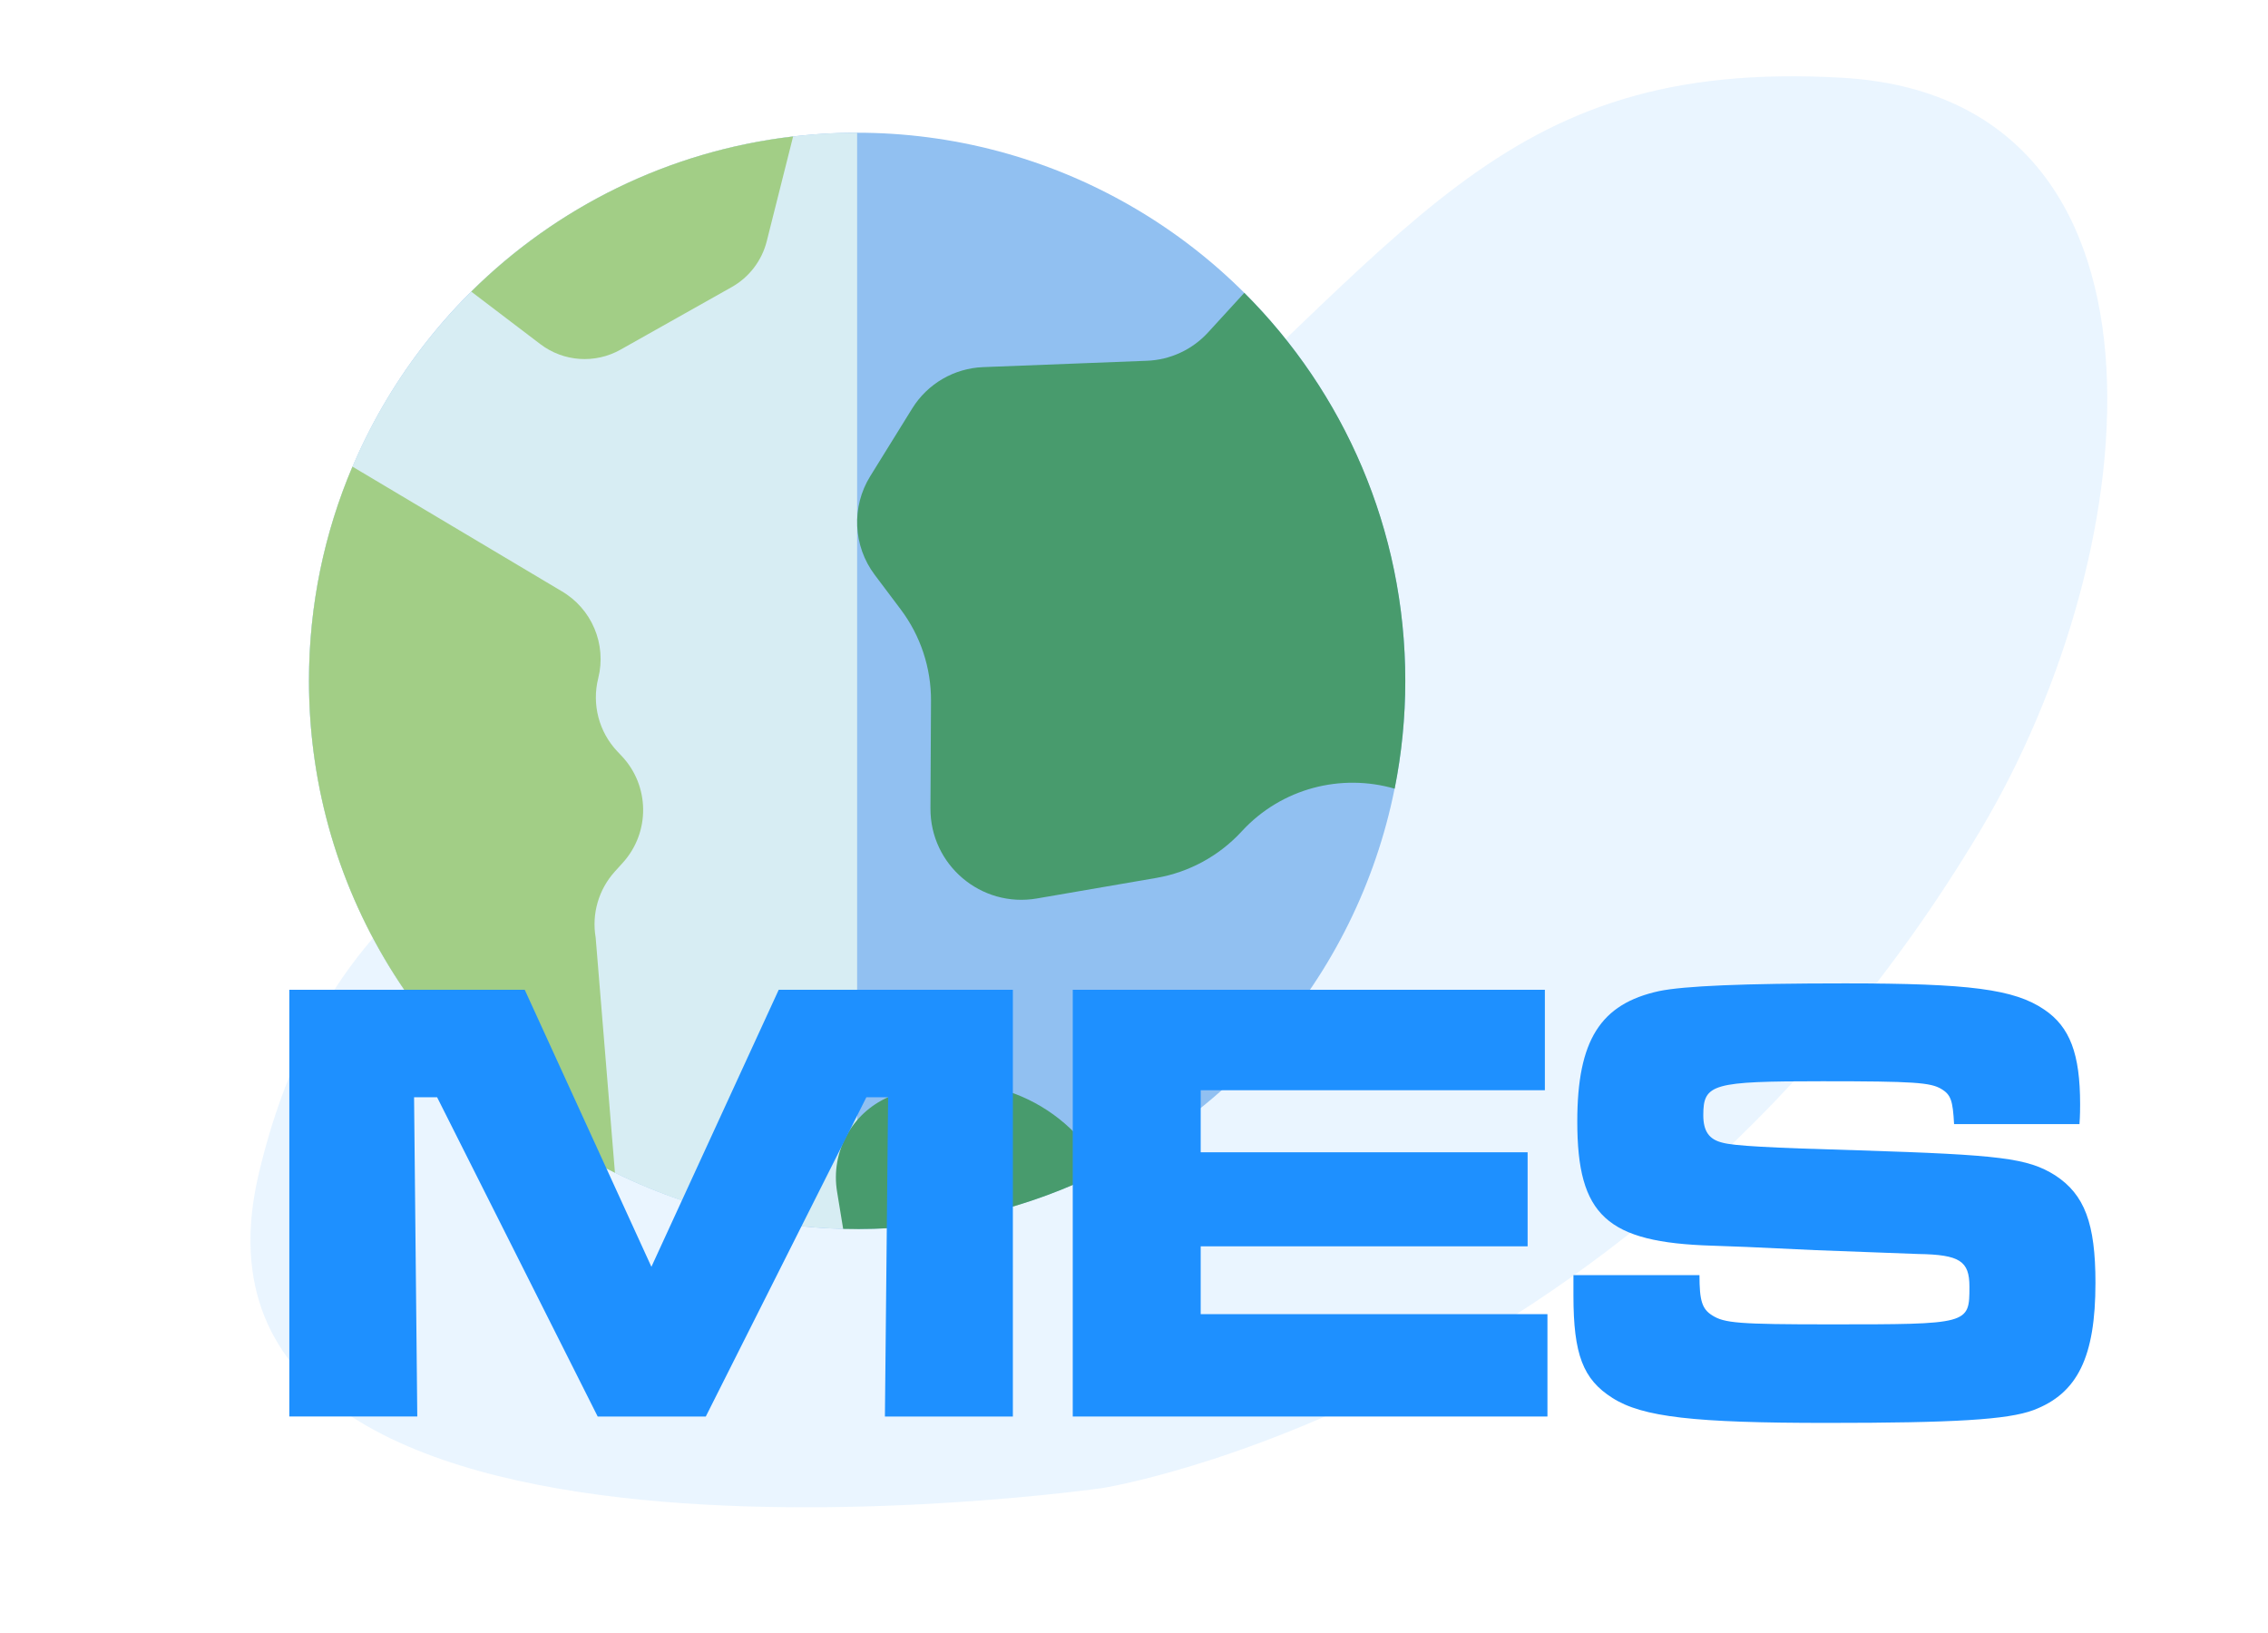 <?xml version="1.0" encoding="UTF-8" standalone="no"?>
<svg
   xmlns:dc="http://purl.org/dc/elements/1.1/"
   xmlns:cc="http://creativecommons.org/ns#"
   xmlns:rdf="http://www.w3.org/1999/02/22-rdf-syntax-ns#"
   xmlns:svg="http://www.w3.org/2000/svg"
   xmlns="http://www.w3.org/2000/svg"
   xmlns:sodipodi="http://sodipodi.sourceforge.net/DTD/sodipodi-0.dtd"
   xmlns:inkscape="http://www.inkscape.org/namespaces/inkscape"
   width="478.76"
   height="344.784"
   viewBox="0 0 478.76 344.784"
   version="1.1"
   id="svg1654"
   sodipodi:docname="global.svg"
   inkscape:version="0.92.4 (5da689c313, 2019-01-14)">
  <defs
     id="defs1658">
    <style
       id="style5909">
        .cls-bg21{fill:#f8f8ff;}
        .cls-bg22{fill:#bac5f4;}
        .cls-bg23{fill:#e1e6fb;}
      </style>
    <clipPath
       id="fe9b49f8-e166-4e47-ac65-a2d5a59265ce">
      <path
         fill="none"
         d="M734.19,333.45c-6.71,56.78-32.6,122.79-84.4,153.12-78.23,45.82-71.69,116.3-224.38,147a313.33,313.33,0,0,1-67.69,6.39,260.44,260.44,0,0,1-33.24-2.72c-97-14.18-162.34-81.63-186.3-163C106.7,367,169.62,297,211.36,254.71S283.64,80.85,433.51,49.62A304.56,304.56,0,0,1,503.09,43c53.32,1.36,111.48,18.82,151.72,55.36q4.56,4.08,8.83,8.52C719.57,164.25,743.34,256.05,734.19,333.45Z"
         data-name="SVGID"
         id="b1f04b0c-412f-4f15-bef7-21759d12595e" />
    </clipPath>
  </defs>
  <sodipodi:namedview
     pagecolor="#ffffff"
     bordercolor="#666666"
     borderopacity="1"
     objecttolerance="10"
     gridtolerance="10"
     guidetolerance="10"
     inkscape:pageopacity="0"
     inkscape:pageshadow="2"
     inkscape:window-width="1366"
     inkscape:window-height="705"
     id="namedview1656"
     showgrid="false"
     fit-margin-top="0"
     fit-margin-left="0"
     fit-margin-right="0"
     fit-margin-bottom="0"
     inkscape:zoom="0.69118012"
     inkscape:cx="476.19412"
     inkscape:cy="76.056035"
     inkscape:window-x="1912"
     inkscape:window-y="113"
     inkscape:window-maximized="1"
     inkscape:current-layer="g1099" />
  <g
     id="g1099"
     transform="matrix(0.452,0,0,0.452,-8.597,33.806)">
    <path
       style="opacity:0.093;fill:#1e90ff;fill-opacity:1;stroke:none;stroke-width:2.213px;stroke-linecap:butt;stroke-linejoin:miter;stroke-opacity:1"
       d="M 531.464,164.75 C 384.081,291.873 189.32,263.409 139.841,473.464 90.362,683.518 533.856,620.156 533.856,620.156 c 0,0 250.181,-39.353 409.985,-307.054 C 1023.406,179.817 1041.759,-29.24 879.249,-38.486 716.739,-47.731 678.846,37.626 531.464,164.75 Z"
       id="path856"
       inkscape:connector-curvature="0"
       sodipodi:nodetypes="zscssz" />
    <circle
       id="circle1026"
       r="255.998"
       cy="243.189"
       cx="419.318"
       style="fill:#91c0f1" />
    <path
       id="path1028"
       d="m 419.319,499.191 c -141.385,0 -255.999,-114.616 -255.999,-256.001 0,-141.385 114.614,-255.999 255.999,-255.999 z"
       style="fill:#d7edf3"
       inkscape:connector-curvature="0" />
    <path
       id="path1030"
       d="m 306.149,332.244 3.763,-4.164 c 12.842,-14.212 12.595,-35.91 -0.567,-49.827 l -2.011,-2.126 c -8.623,-9.118 -11.989,-22.007 -8.927,-34.176 4.016,-15.959 -3.08,-32.639 -17.363,-40.814 l -97.426,-58.006 c -13.065,30.736 -20.298,64.553 -20.298,100.059 0,100.778 58.241,187.938 142.892,229.702 l -9.008,-109.85 c -1.898,-11.095 1.399,-22.447 8.945,-30.798 z"
       style="fill:#a2ce86"
       inkscape:connector-curvature="0" />
    <g
       id="g1036"
       transform="translate(163.319,-12.809)">
	<path
   id="path1032"
   d="m 436.811,74.777 -16.915,18.486 c -7.363,8.047 -17.639,12.812 -28.537,13.235 l -76.503,2.969 c -13.56,0.527 -25.973,7.756 -33.121,19.291 l -19.61,31.644 c -8.866,14.308 -8.044,32.59 2.072,46.044 l 12.178,16.196 c 9.245,12.295 14.206,27.278 14.127,42.66 l -0.259,50.205 c -0.136,26.442 23.649,46.589 49.708,42.106 l 55.769,-9.597 c 15.328,-2.637 29.349,-10.278 39.875,-21.727 v 0 C 454.321,305.921 482.22,299.15 507.039,306.343 510.286,290.064 512,273.232 512,255.999 512.001,185.203 483.26,121.12 436.811,74.777 Z"
   style="fill:#489b6d"
   inkscape:connector-curvature="0" />

	<path
   id="path1034"
   d="m 270.438,450.438 v 0 c -17.042,7.556 -26.831,25.666 -23.817,44.062 l 2.854,17.416 c 2.168,0.054 4.343,0.082 6.525,0.082 41.38,0 80.46,-9.831 115.051,-27.265 l -4.36,-6.497 c -21.08,-31.404 -61.674,-43.128 -96.253,-27.798 z"
   style="fill:#489b6d"
   inkscape:connector-curvature="0" />

</g>
    <path
       id="path1038"
       d="m 308.809,88.507 51.928,-29.224 c 8.166,-4.596 14.086,-12.345 16.373,-21.433 l 12.308,-48.911 c -58.35,6.789 -110.711,33.189 -150.316,72.45 l 32.275,24.542 c 10.848,8.246 25.558,9.259 37.432,2.576 z"
       style="fill:#a2ce86"
       inkscape:connector-curvature="0" />
    <g
       id="g1040">
</g>
    <g
       id="g1042">
</g>
    <g
       id="g1044">
</g>
    <g
       id="g1046">
</g>
    <g
       id="g1048">
</g>
    <g
       id="g1050">
</g>
    <g
       id="g1052">
</g>
    <g
       id="g1054">
</g>
    <g
       id="g1056">
</g>
    <g
       id="g1058">
</g>
    <g
       id="g1060">
</g>
    <g
       id="g1062">
</g>
    <g
       id="g1064">
</g>
    <g
       id="g1066">
</g>
    <g
       id="g1068">
</g>
    <g
       aria-label="MES"
       style="font-style:normal;font-variant:normal;font-weight:normal;font-stretch:normal;font-size:35.713px;line-height:1.25;font-family:'American Captain';-inkscape-font-specification:'American Captain';letter-spacing:0px;word-spacing:0px;fill:#1e90ff;fill-opacity:1;stroke:none;stroke-width:0.893"
       id="text821-3"
       transform="matrix(8.366,0,0,8.366,-143.03,182.102)">
      <path
         inkscape:connector-curvature="0"
         d="m 35.521,24.545 v 23.82 h 7.143 L 42.485,30.545 h 1.286 l 8.964,17.821 h 6.035 l 8.964,-17.821 h 1.214 l -0.179,17.821 h 7.143 V 24.545 H 62.841 L 55.734,40.009 48.663,24.545 Z"
         style="font-style:normal;font-variant:normal;font-weight:bold;font-stretch:normal;font-family:'Microgramma D Extended';-inkscape-font-specification:'Microgramma D Extended Bold';fill:#1e90ff;fill-opacity:1;stroke-width:0.893"
         id="path936" />
      <path
         inkscape:connector-curvature="0"
         d="M 79.255,24.545 V 48.366 H 105.754 V 42.652 H 86.397 v -3.786 H 104.647 V 33.616 H 86.397 v -3.464 h 19.213 v -5.607 z"
         style="font-style:normal;font-variant:normal;font-weight:bold;font-stretch:normal;font-family:'Microgramma D Extended';-inkscape-font-specification:'Microgramma D Extended Bold';fill:#1e90ff;fill-opacity:1;stroke-width:0.893"
         id="path938" />
      <path
         inkscape:connector-curvature="0"
         d="m 107.205,40.473 v 1.143 c 0,3.286 0.536,4.678 2.178,5.714 1.678,1.071 4.571,1.393 11.964,1.393 7.107,0 10.107,-0.179 11.535,-0.714 2.464,-0.929 3.464,-2.964 3.464,-7.107 0,-3.321 -0.607,-4.928 -2.25,-6 -1.536,-0.964 -3.071,-1.143 -10.928,-1.393 -5.035,-0.143 -7,-0.25 -7.643,-0.429 -0.75,-0.179 -1.071,-0.643 -1.071,-1.536 0,-1.75 0.5,-1.893 6.643,-1.893 5.143,0 6.035,0.071 6.643,0.429 0.536,0.321 0.643,0.643 0.714,1.964 h 7 c 0.036,-0.464 0.036,-0.964 0.036,-1.107 0,-2.821 -0.571,-4.321 -2,-5.285 -1.678,-1.143 -4.178,-1.464 -11.107,-1.464 -5.714,0 -9,0.143 -10.392,0.429 -3.286,0.714 -4.571,2.75 -4.571,7.285 0,5.25 1.643,6.75 7.535,6.928 l 1.928,0.071 3.857,0.179 5.714,0.214 c 2.321,0.036 2.857,0.393 2.857,1.821 0,2.107 0,2.107 -7.785,2.107 -5.107,0 -5.893,-0.071 -6.571,-0.5 -0.571,-0.357 -0.714,-0.821 -0.714,-2.25 z"
         style="font-style:normal;font-variant:normal;font-weight:bold;font-stretch:normal;font-family:'Microgramma D Extended';-inkscape-font-specification:'Microgramma D Extended Bold';fill:#1e90ff;fill-opacity:1;stroke-width:0.893"
         id="path940" />
    </g>
  </g>
</svg>
